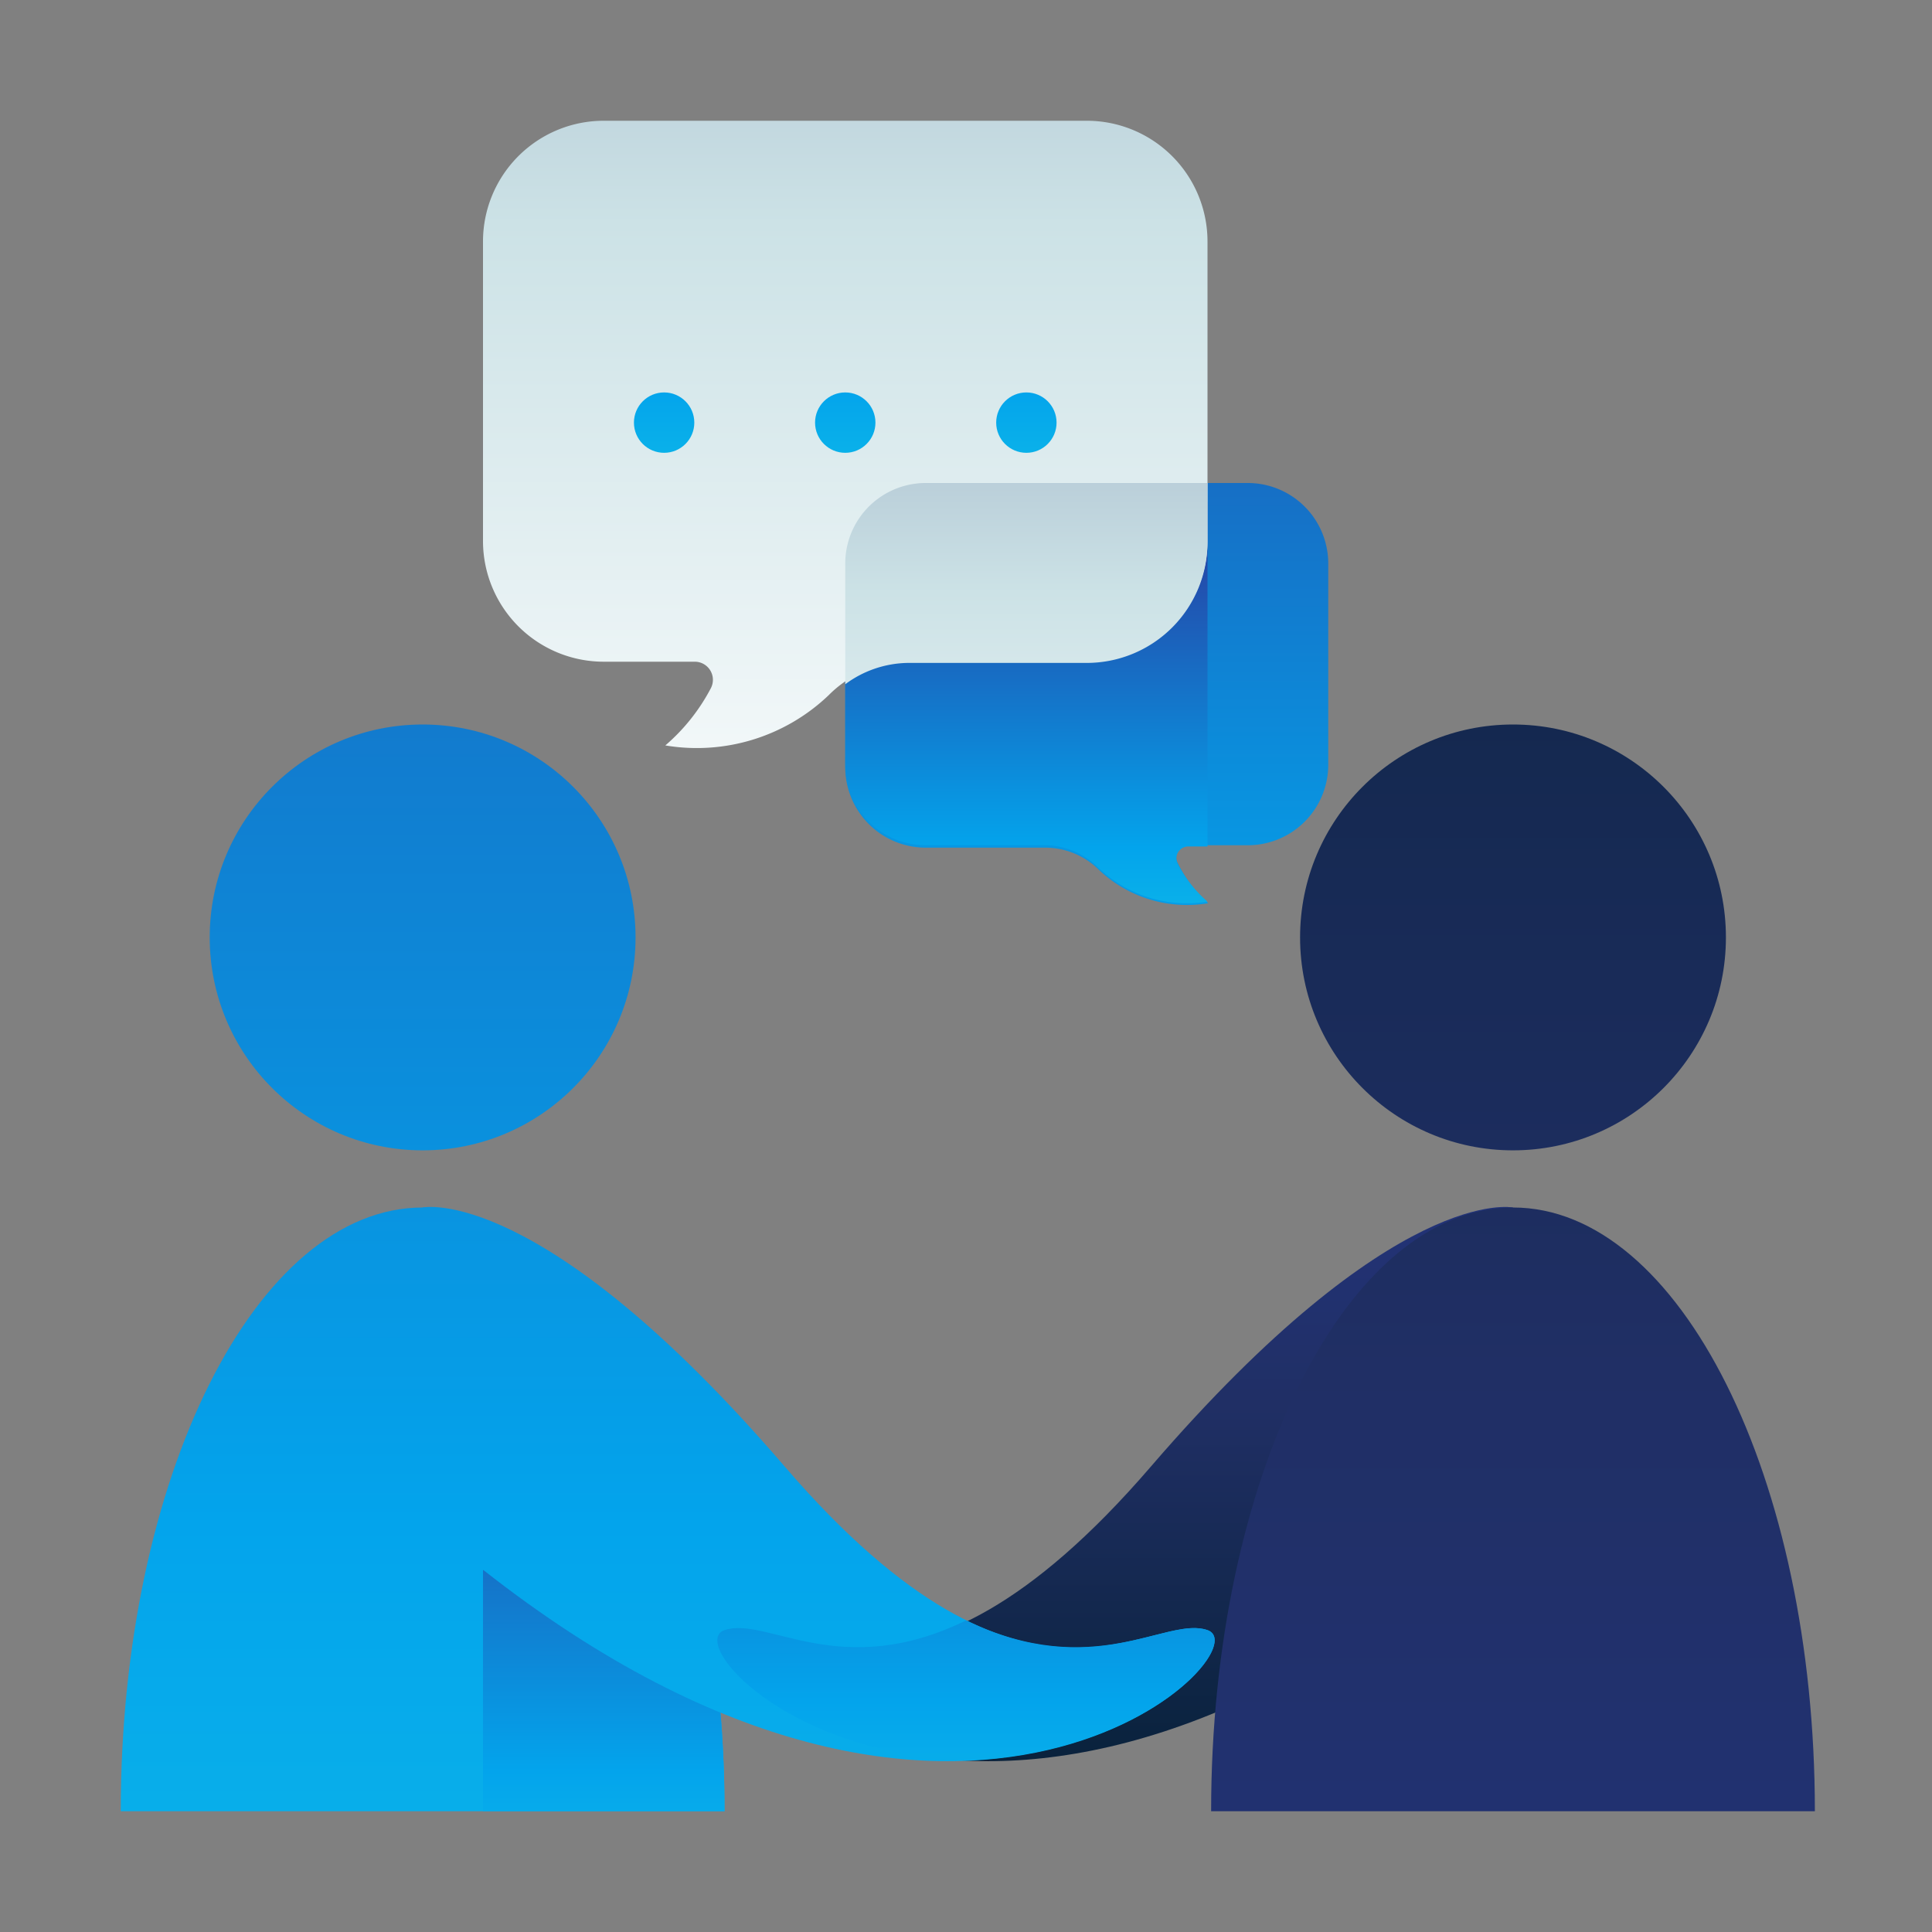 <svg id="ART" xmlns="http://www.w3.org/2000/svg" xmlns:xlink="http://www.w3.org/1999/xlink" viewBox="0 0 48 48"><rect x="0" y="0" width="48" height="48" fill="#808080" stroke="none"/><defs><style>.cls-1{fill:url(#linear-gradient);}.cls-2{fill:url(#linear-gradient-2);}.cls-3{fill:url(#linear-gradient-3);}.cls-4{fill:url(#linear-gradient-4);}.cls-5{fill:url(#linear-gradient-5);}.cls-6{fill:url(#linear-gradient-6);}.cls-7{fill:url(#linear-gradient-7);}.cls-8{fill:url(#linear-gradient-8);}.cls-9{fill:url(#linear-gradient-9);}.cls-10{fill:url(#linear-gradient-10);}.cls-11{fill:url(#linear-gradient-11);}.cls-12{fill:url(#linear-gradient-12);}.cls-13{fill:url(#linear-gradient-13);}.cls-14{fill:url(#linear-gradient-14);}.cls-15{fill:url(#linear-gradient-15);}</style><linearGradient id="linear-gradient" x1="23.34" y1="47.13" x2="23.34" y2="2.87" gradientTransform="matrix(-1, 0, 0, 1, 50.38, 0)" gradientUnits="userSpaceOnUse"><stop offset="0" stop-color="#27e9de"/><stop offset="0.52" stop-color="#03a4ec"/><stop offset="1" stop-color="#2547a8"/></linearGradient><linearGradient id="linear-gradient-2" x1="25.5" y1="29" x2="25.5" y2="13.74" gradientTransform="matrix(1, 0, 0, 1, 0, 0)" xlink:href="#linear-gradient"/><linearGradient id="linear-gradient-3" x1="27.75" y1="20.12" x2="27.75" y2="46.57" gradientUnits="userSpaceOnUse"><stop offset="0" stop-color="#273a9b"/><stop offset="0.56" stop-color="#202f65"/><stop offset="1" stop-color="#021e2f"/></linearGradient><linearGradient id="linear-gradient-4" x1="27.09" y1="86.24" x2="27.09" y2="-6.89" gradientTransform="matrix(-1, 0, 0, 1, 64.68, 0)" xlink:href="#linear-gradient-3"/><linearGradient id="linear-gradient-5" x1="27.09" y1="86.24" x2="27.09" y2="-6.89" gradientTransform="matrix(-1, 0, 0, 1, 64.68, 0)" xlink:href="#linear-gradient-3"/><linearGradient id="linear-gradient-6" x1="10.5" y1="86.24" x2="10.5" y2="-6.89" gradientTransform="matrix(1, 0, 0, 1, 0, 0)" xlink:href="#linear-gradient"/><linearGradient id="linear-gradient-7" x1="10.5" y1="86.24" x2="10.5" y2="-6.89" gradientTransform="matrix(1, 0, 0, 1, 0, 0)" xlink:href="#linear-gradient"/><linearGradient id="linear-gradient-8" x1="15" y1="54.08" x2="15" y2="34.68" gradientTransform="matrix(1, 0, 0, 1, 0, 0)" xlink:href="#linear-gradient"/><linearGradient id="linear-gradient-9" x1="20.34" y1="86.24" x2="20.34" y2="-6.89" gradientTransform="matrix(1, 0, 0, 1, 0, 0)" xlink:href="#linear-gradient"/><linearGradient id="linear-gradient-10" x1="24.04" y1="54.51" x2="24.04" y2="30.91" gradientTransform="matrix(1, 0, 0, 1, 0, 0)" xlink:href="#linear-gradient"/><linearGradient id="linear-gradient-11" x1="21" y1="23.27" x2="21" y2="-10.77" gradientUnits="userSpaceOnUse"><stop offset="0" stop-color="#fff"/><stop offset="0.52" stop-color="#cce2e6"/><stop offset="1" stop-color="#8fa1bb"/></linearGradient><linearGradient id="linear-gradient-12" x1="25.5" y1="24.99" x2="25.5" y2="5.27" xlink:href="#linear-gradient-11"/><linearGradient id="linear-gradient-13" x1="16.5" y1="18.15" x2="16.5" y2="1.86" gradientTransform="matrix(1, 0, 0, 1, 0, 0)" xlink:href="#linear-gradient"/><linearGradient id="linear-gradient-14" x1="21" y1="18.15" x2="21" y2="1.86" gradientTransform="matrix(1, 0, 0, 1, 0, 0)" xlink:href="#linear-gradient"/><linearGradient id="linear-gradient-15" x1="25.5" y1="18.15" x2="25.5" y2="1.86" gradientTransform="matrix(1, 0, 0, 1, 0, 0)" xlink:href="#linear-gradient"/></defs><title>deal, conversation, male, man, communicaiton, chat</title><path class="cls-1" d="M23,12h8a2,2,0,0,1,2,2v5a2,2,0,0,1-2,2H29.53a.3.3,0,0,0-.27.44,3.24,3.24,0,0,0,.76,1h0a3.18,3.18,0,0,1-2.73-.84A1.89,1.89,0,0,0,26,21.06H23a2,2,0,0,1-2-2V14A2,2,0,0,1,23,12Z"/><path class="cls-2" d="M21,14v5a2,2,0,0,0,2,2h3a1.89,1.89,0,0,1,1.29.56,3.18,3.18,0,0,0,2.71.84v0a3.23,3.23,0,0,1-.74-.93.3.3,0,0,1,.27-.44H30V12.47H21.75A2,2,0,0,0,21,14Z"/><path class="cls-3" d="M18.09,40.5c1.44-.5,4.42,3,10.5-4.06s9-6.44,9-6.44l-1.5,9C24.09,48.44,16.65,41,18.09,40.5Z"/><circle class="cls-4" cx="37.59" cy="23.29" r="5.29"/><path class="cls-5" d="M37.59,30c4.14,0,7.5,6.72,7.5,15h-15C30.09,36.72,33.45,30,37.59,30Z"/><circle class="cls-6" cx="10.5" cy="23.29" r="5.29"/><path class="cls-7" d="M10.5,30C6.36,30,3,36.72,3,45H18C18,36.72,14.64,30,10.5,30Z"/><path class="cls-8" d="M12,45h6a28.23,28.23,0,0,0-.63-6H12Z"/><path class="cls-9" d="M30,40.5c-1.44-.5-4.43,3-10.5-4.06s-9-6.44-9-6.44L12,39C24,48.44,31.44,41,30,40.5Z"/><path class="cls-10" d="M30,40.5c-1-.35-2.82,1.29-6-.24-3.13,1.53-4.94-.11-6,.24-.86.3,1.43,3.05,6,3.24C28.57,43.55,30.86,40.8,30,40.5Z"/><path class="cls-11" d="M27,3H15a3,3,0,0,0-3,3v7.44a3,3,0,0,0,3,3h2.26a.45.45,0,0,1,.4.66,4.83,4.83,0,0,1-1.13,1.42h0a4.74,4.74,0,0,0,4.06-1.25,2.81,2.81,0,0,1,1.92-.83H27a3,3,0,0,0,3-3V6A3,3,0,0,0,27,3Z"/><path class="cls-12" d="M23,12a2,2,0,0,0-2,2v3a2.67,2.67,0,0,1,1.55-.53H27a3,3,0,0,0,3-3V12Z"/><circle class="cls-13" cx="16.5" cy="10.5" r="0.75"/><circle class="cls-14" cx="21" cy="10.5" r="0.75"/><circle class="cls-15" cx="25.5" cy="10.5" r="0.75"/></svg>